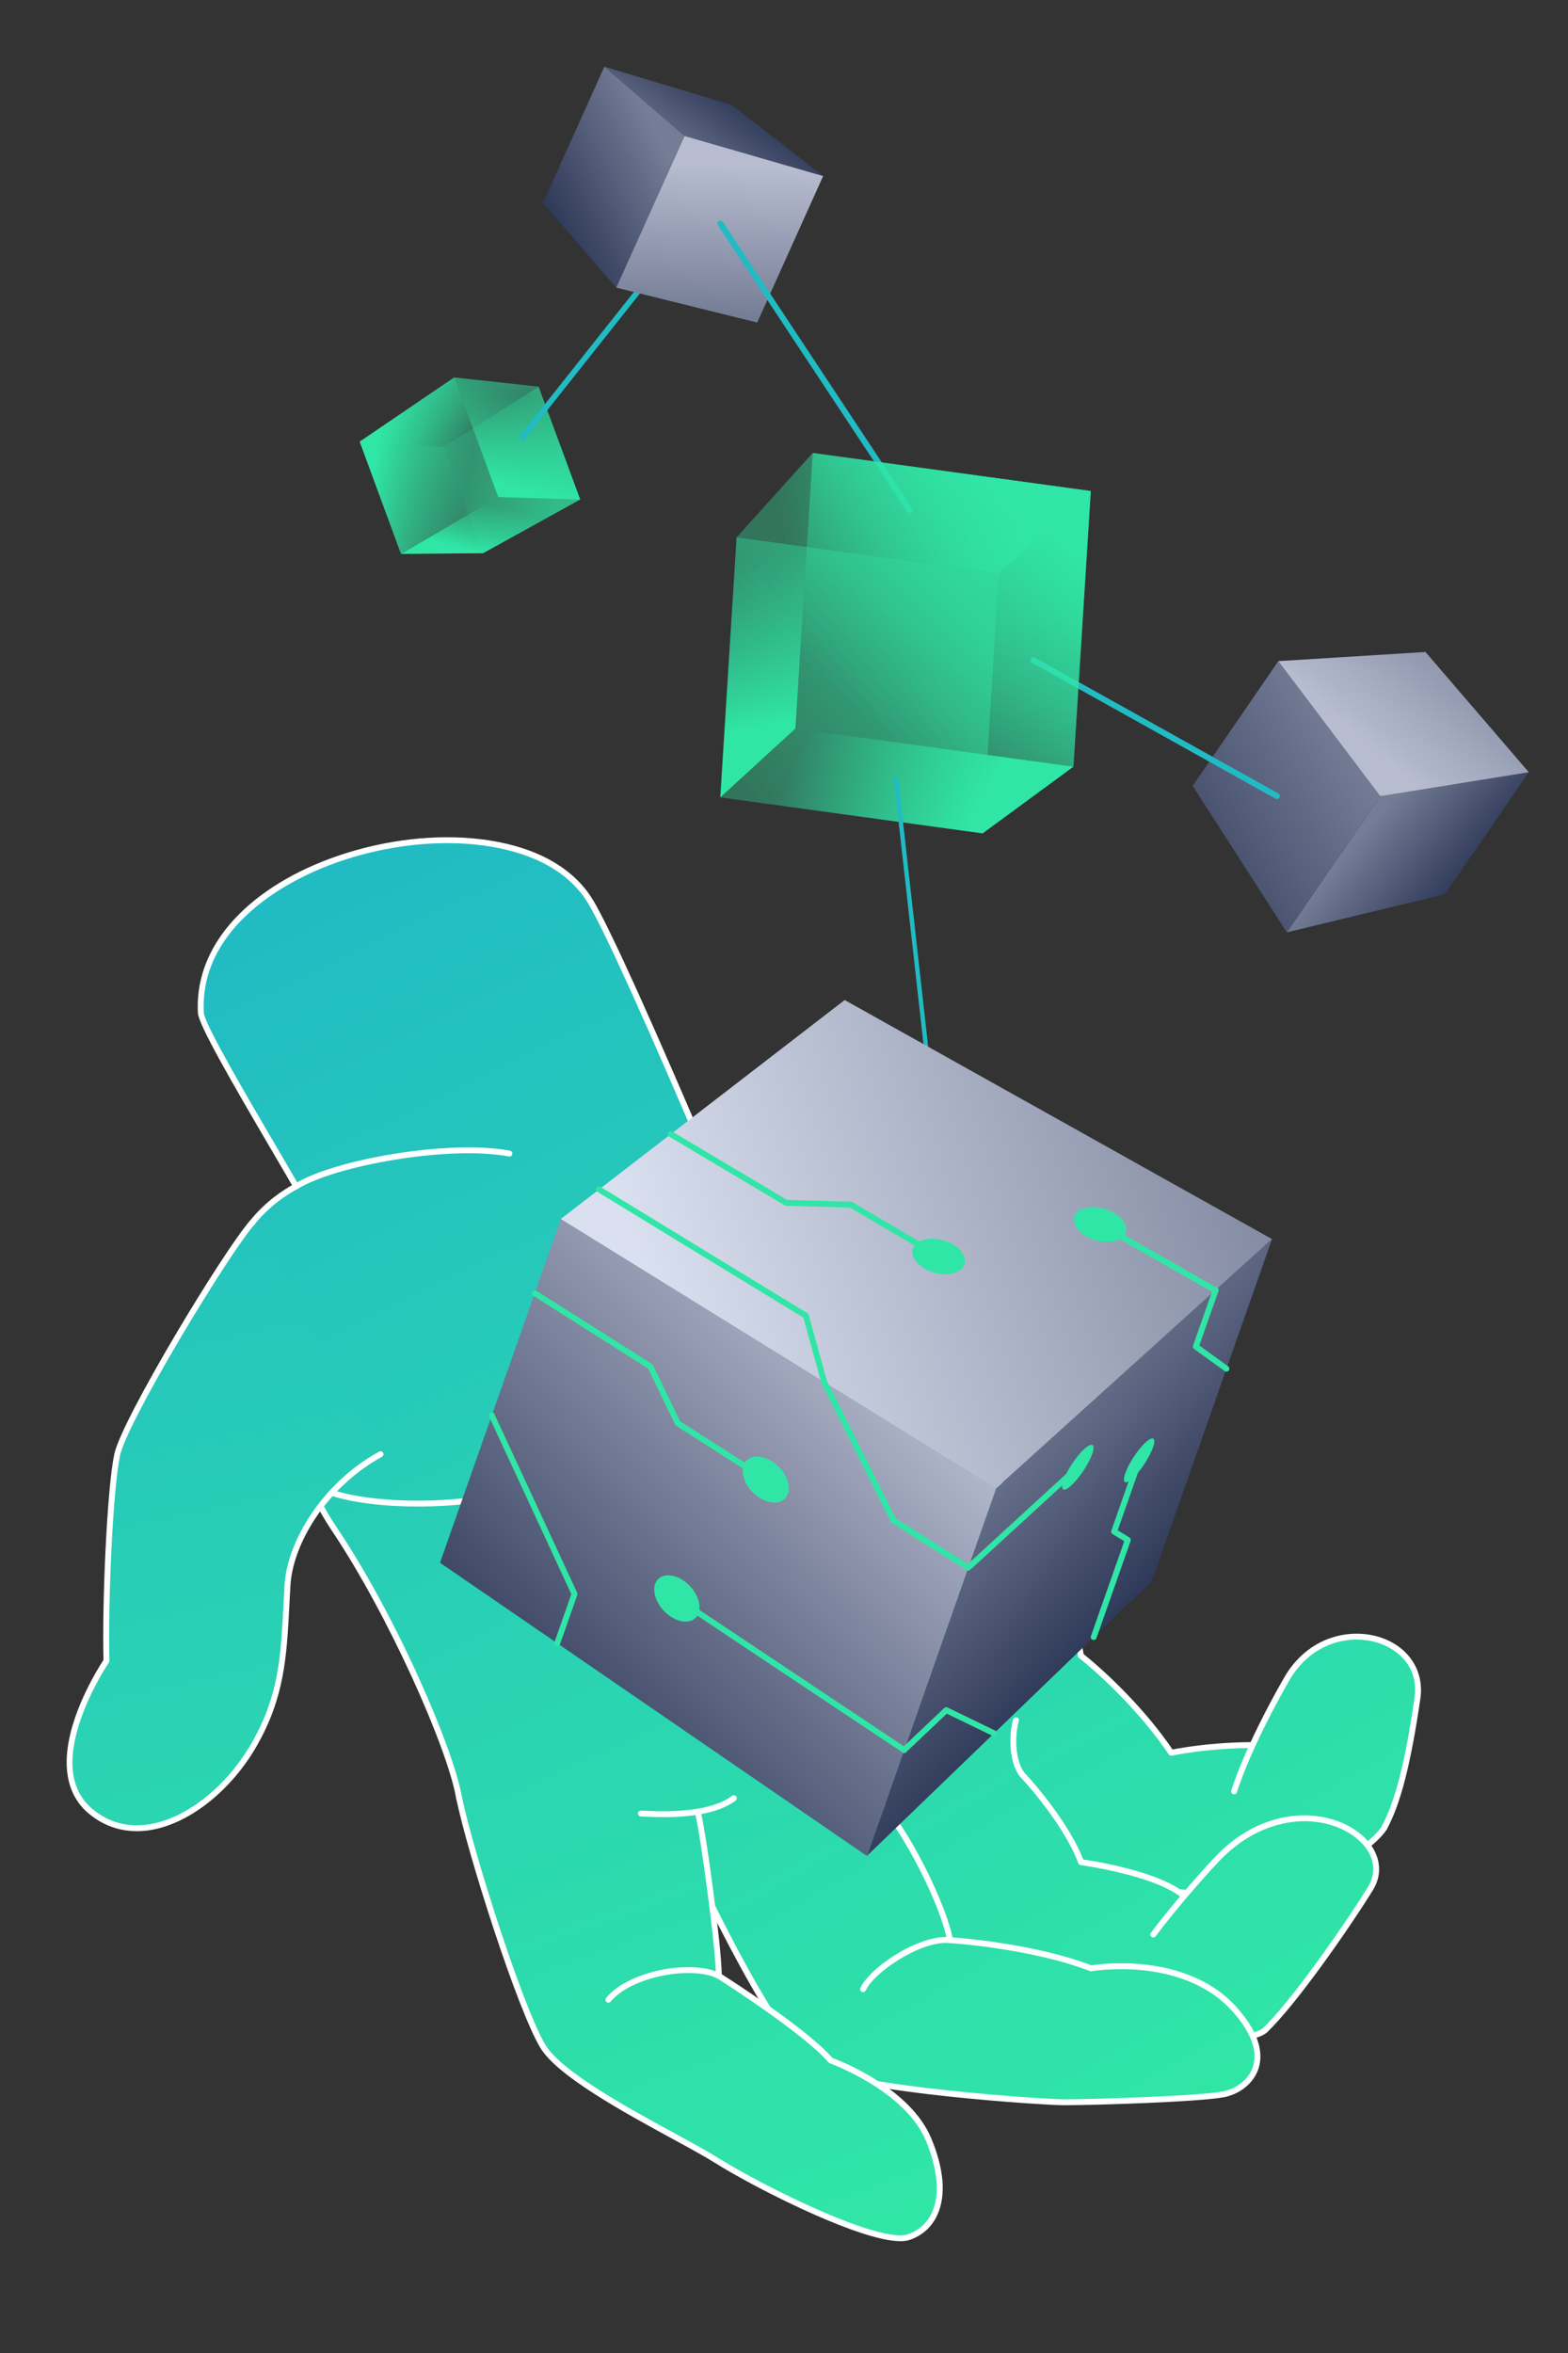 <?xml version="1.0" encoding="UTF-8"?> <svg xmlns="http://www.w3.org/2000/svg" width="210" height="315" viewBox="0 0 210 315" fill="none"><rect x="0" y="0" width="210" height="315" fill="#333333" stroke="none"/><g clip-path="url(#clip0_2467_17346)"><path d="M39.658 158.823C36.258 152.879 27.027 137.655 26.909 135.615C25.663 114.015 69.093 104.389 79.037 120.615C82.214 125.798 92.07 148.917 93.769 152.879C93.769 152.879 108.747 156.57 115.584 168.515C129.509 192.844 143.201 210.88 144.764 221.652C145.903 229.5 132.719 240.614 117.069 243.727C101.419 246.841 62.606 247.124 61.472 240.614C60.339 234.105 52.664 216.423 44.757 204.671C37.378 193.704 30.291 168.055 33.796 163.662C36.373 160.432 39.658 158.823 39.658 158.823Z" fill="url(#paint0_linear_2467_17346)"></path><path d="M89.331 246.254C88.616 246.254 87.904 246.25 87.193 246.242C74.69 246.106 65.696 244.779 62.516 242.601C61.685 242.032 61.202 241.386 61.079 240.682C59.912 233.978 51.998 216.146 44.426 204.891C40.953 199.73 37.268 190.883 34.81 181.804C33.859 178.292 30.953 166.587 33.483 163.416C35.605 160.756 38.161 159.189 39.108 158.665C38.386 157.409 37.453 155.817 36.386 153.998C31.036 144.875 26.601 137.197 26.511 135.638C26.232 130.809 28.165 126.199 32.099 122.307C35.616 118.827 40.565 116.022 46.41 114.193C52.834 112.183 59.627 111.584 65.536 112.505C72.039 113.519 76.823 116.252 79.371 120.409C80.757 122.671 84.391 129.993 93.83 152.026L94.053 152.547C94.883 152.772 98.291 153.766 102.293 155.868C106.536 158.097 112.344 162.066 115.924 168.319C120.456 176.238 125.016 183.574 129.039 190.045C137.446 203.569 144.086 214.251 145.152 221.595C145.724 225.535 142.92 230.337 137.458 234.771C131.962 239.234 124.557 242.64 117.143 244.115C110.492 245.437 99.767 246.254 89.331 246.254ZM59.892 112.873C55.579 112.873 51.028 113.576 46.646 114.947C36.894 117.997 26.691 125.023 27.3 135.592C27.386 137.089 33.213 147.025 37.068 153.599C38.239 155.595 39.249 157.319 39.998 158.627C40.024 158.673 40.041 158.725 40.047 158.779C40.053 158.832 40.048 158.887 40.032 158.938C40.016 158.99 39.99 159.038 39.955 159.079C39.92 159.12 39.877 159.153 39.829 159.177C39.797 159.193 36.589 160.79 34.101 163.908C32.596 165.795 33.174 172.738 35.573 181.598C38.011 190.599 41.654 199.356 45.082 204.451C48.735 209.88 52.617 216.981 56.011 224.445C59.099 231.234 61.285 237.254 61.858 240.546C61.943 241.033 62.315 241.505 62.963 241.949C66.017 244.041 74.852 245.318 87.202 245.453C98.24 245.573 109.931 244.744 116.988 243.34C124.28 241.89 131.56 238.543 136.96 234.159C142.123 229.967 144.893 225.313 144.37 221.709C143.328 214.527 136.726 203.908 128.368 190.462C124.341 183.985 119.777 176.643 115.237 168.711C111.753 162.623 106.075 158.747 101.925 156.567C97.421 154.201 93.708 153.272 93.671 153.263C93.612 153.248 93.557 153.22 93.51 153.18C93.463 153.141 93.427 153.091 93.403 153.035L93.103 152.337C83.683 130.347 80.07 123.061 78.697 120.822C76.274 116.868 71.681 114.263 65.414 113.286C63.644 113.01 61.791 112.873 59.892 112.873L59.892 112.873Z" fill="white"></path><path d="M33.79 163.662C30.338 167.521 16.678 190.143 15.695 194.726C14.711 199.31 14.058 214.568 14.252 222.34C14.252 222.34 4.735 236.295 12.122 242.473C19.167 248.365 29.266 241.929 34.077 233.47C38.173 226.268 38.01 220.539 38.501 212.192C38.827 206.663 43.253 198.934 50.954 194.678" fill="url(#paint1_linear_2467_17346)"></path><path d="M18.338 245.144C15.952 245.144 13.745 244.341 11.872 242.775C8.716 240.135 8.085 235.704 10.047 229.962C11.361 226.114 13.447 222.849 13.858 222.225C13.668 214.175 14.347 199.143 15.312 194.643C16.32 189.948 30.033 167.275 33.5 163.399C33.57 163.321 33.668 163.273 33.773 163.268C33.877 163.262 33.98 163.298 34.058 163.367C34.136 163.437 34.184 163.535 34.189 163.64C34.195 163.744 34.159 163.847 34.089 163.925C32.485 165.719 28.309 172.111 24.161 179.123C19.602 186.831 16.507 192.842 16.085 194.809C15.125 199.285 14.452 214.351 14.651 222.33C14.653 222.412 14.629 222.493 14.583 222.562C14.559 222.596 12.21 226.067 10.79 230.231C8.922 235.708 9.457 239.725 12.38 242.17C14.616 244.04 17.251 244.717 20.213 244.183C25.169 243.29 30.477 239.008 33.738 233.275C37.336 226.949 37.6 221.872 37.965 214.845C38.01 213.983 38.057 213.091 38.111 212.168C38.439 206.599 42.891 198.684 50.767 194.332C50.812 194.306 50.862 194.29 50.914 194.283C50.966 194.277 51.019 194.281 51.069 194.295C51.119 194.309 51.166 194.333 51.207 194.366C51.248 194.398 51.282 194.438 51.308 194.484C51.333 194.53 51.349 194.58 51.355 194.632C51.361 194.684 51.356 194.736 51.341 194.787C51.326 194.837 51.302 194.883 51.269 194.924C51.236 194.964 51.195 194.998 51.149 195.023C43.524 199.237 39.215 206.861 38.9 212.214C38.846 213.135 38.8 214.025 38.755 214.886C38.398 221.753 38.115 227.177 34.425 233.665C31.053 239.593 25.53 244.027 20.353 244.96C19.67 245.083 18.997 245.144 18.338 245.144L18.338 245.144ZM39.657 159.217C39.571 159.217 39.487 159.19 39.419 159.138C39.35 159.086 39.3 159.013 39.276 158.931C39.253 158.848 39.257 158.76 39.288 158.68C39.319 158.6 39.376 158.532 39.449 158.487C42.023 156.894 47.038 155.386 52.864 154.454C58.916 153.486 64.542 153.336 68.3 154.043C68.402 154.064 68.492 154.124 68.55 154.21C68.609 154.296 68.63 154.402 68.611 154.504C68.592 154.606 68.533 154.696 68.448 154.755C68.362 154.814 68.257 154.838 68.154 154.819C60.06 153.297 44.872 156.06 39.865 159.158C39.803 159.197 39.731 159.217 39.657 159.217V159.217Z" fill="white"></path><path d="M144.762 221.652C148.715 224.822 153.557 229.735 156.851 234.648C156.851 234.648 164.868 232.898 173.711 233.945C181.235 234.836 186.849 242.344 185.347 244.752C183.534 247.657 174.045 253.435 170.538 253.825C167.031 254.214 146.686 252.657 144.778 251.489C142.869 250.321 130.594 235.138 130.594 235.138" fill="url(#paint2_linear_2467_17346)"></path><path d="M168.957 254.276C163.004 254.277 146.399 252.941 144.576 251.826C142.632 250.636 130.794 236.009 130.291 235.386C130.258 235.346 130.234 235.3 130.219 235.25C130.205 235.2 130.2 235.148 130.205 235.096C130.211 235.045 130.226 234.995 130.251 234.949C130.276 234.904 130.31 234.864 130.35 234.831C130.39 234.798 130.437 234.774 130.487 234.759C130.536 234.745 130.589 234.74 130.64 234.746C130.692 234.751 130.742 234.767 130.787 234.791C130.833 234.816 130.873 234.85 130.906 234.89C134.308 239.098 143.471 250.223 144.989 251.152C146.757 252.234 166.867 253.835 170.499 253.432C173.922 253.052 183.283 247.32 185.016 244.543C185.348 244.011 185.228 243.061 184.688 241.938C183.133 238.701 178.742 234.937 173.67 234.337C164.992 233.309 157.02 235.016 156.941 235.034C156.863 235.051 156.782 235.044 156.709 235.014C156.635 234.985 156.572 234.934 156.528 234.868C153.022 229.639 148.026 224.772 144.519 221.96C144.478 221.927 144.445 221.887 144.42 221.842C144.395 221.796 144.379 221.746 144.373 221.695C144.368 221.643 144.372 221.591 144.387 221.541C144.401 221.491 144.426 221.445 144.458 221.405C144.491 221.364 144.531 221.33 144.576 221.305C144.622 221.281 144.672 221.265 144.723 221.259C144.775 221.254 144.827 221.258 144.877 221.273C144.927 221.287 144.973 221.311 145.014 221.344C148.517 224.153 153.489 228.989 157.036 234.209C158.504 233.921 165.848 232.615 173.763 233.553C179.116 234.187 183.754 238.17 185.401 241.596C186.07 242.988 186.172 244.183 185.687 244.961C183.834 247.929 174.238 253.812 170.586 254.217C170.223 254.257 169.664 254.276 168.957 254.276Z" fill="white"></path><path d="M185.351 244.752C187.449 240.983 188.753 234.734 189.832 227.352C191.094 218.724 177.752 215.284 172.296 224.822C166.84 234.36 165.281 239.81 165.281 239.81" fill="url(#paint3_linear_2467_17346)"></path><path d="M185.355 245.147C185.286 245.147 185.219 245.129 185.159 245.095C185.099 245.061 185.049 245.012 185.015 244.952C184.98 244.893 184.961 244.826 184.96 244.757C184.959 244.688 184.977 244.62 185.01 244.56C187.308 240.433 188.588 233.166 189.446 227.296C190.029 223.305 187.398 220.905 184.741 219.99C181.031 218.712 175.663 219.74 172.644 225.018C167.281 234.393 165.682 239.865 165.666 239.919C165.637 240.019 165.569 240.105 165.478 240.155C165.386 240.206 165.278 240.219 165.177 240.19C165.076 240.161 164.991 240.094 164.94 240.002C164.889 239.91 164.877 239.802 164.906 239.702C164.922 239.647 166.54 234.096 171.957 224.626C175.2 218.958 180.991 217.863 184.999 219.244C188.714 220.523 190.766 223.729 190.228 227.41C188.939 236.228 187.543 241.636 185.701 244.944C185.667 245.006 185.617 245.057 185.556 245.093C185.495 245.128 185.426 245.147 185.355 245.147Z" fill="white"></path><path d="M136.06 230.297C135.43 232.435 135.556 236.183 137.067 237.769C138.579 239.354 143.112 244.752 144.778 249.292C144.778 249.292 156.964 250.927 159.482 254.827C159.482 254.827 172.284 269.349 169.381 271.81C165.225 275.332 134.246 269.797 130.594 267.155C127.042 264.586 115.156 243.002 115.156 243.002" fill="url(#paint4_linear_2467_17346)"></path><path d="M162.948 273.342C158.386 273.342 152.8 272.631 149.749 272.185C141.823 271.027 132.407 268.949 130.37 267.475C126.787 264.884 115.304 244.077 114.817 243.193C114.791 243.147 114.775 243.097 114.768 243.045C114.762 242.993 114.766 242.941 114.781 242.891C114.795 242.84 114.819 242.793 114.852 242.752C114.884 242.711 114.925 242.677 114.97 242.652C115.016 242.627 115.067 242.611 115.119 242.606C115.171 242.6 115.223 242.605 115.274 242.62C115.324 242.635 115.37 242.659 115.411 242.692C115.452 242.725 115.485 242.766 115.51 242.812C115.628 243.027 127.393 264.347 130.833 266.836C132.541 268.072 141.078 270.121 149.863 271.404C160.067 272.894 167.451 272.934 169.132 271.509C169.302 271.366 169.394 271.15 169.416 270.85C169.646 267.696 162.114 258.403 159.193 255.089C159.18 255.074 159.168 255.058 159.157 255.042C156.765 251.338 144.853 249.7 144.732 249.684C144.661 249.674 144.594 249.646 144.538 249.601C144.482 249.556 144.439 249.496 144.414 249.429C142.764 244.934 138.242 239.567 136.788 238.042C135.109 236.28 135.072 232.278 135.688 230.186C135.702 230.136 135.727 230.09 135.759 230.049C135.792 230.009 135.832 229.975 135.878 229.95C135.923 229.926 135.973 229.91 136.025 229.905C136.076 229.899 136.129 229.904 136.178 229.919C136.228 229.933 136.275 229.957 136.315 229.99C136.356 230.022 136.389 230.063 136.414 230.108C136.439 230.154 136.454 230.204 136.46 230.255C136.466 230.307 136.461 230.359 136.446 230.409C135.871 232.364 135.94 236.006 137.361 237.497C138.821 239.029 143.314 244.362 145.073 248.934C146.837 249.19 157.353 250.859 159.805 254.589C160.46 255.333 170.502 266.826 170.205 270.908C170.167 271.423 169.978 271.828 169.644 272.112C168.563 273.028 165.981 273.342 162.948 273.342L162.948 273.342Z" fill="white"></path><path d="M169.389 271.81C173.292 268.162 180.703 257.427 183.542 252.814C187.823 245.859 173.419 237.769 162.903 248.981C157.959 254.252 154.453 258.978 154.453 258.978" fill="url(#paint5_linear_2467_17346)"></path><path d="M169.39 272.205C169.31 272.205 169.233 272.181 169.167 272.136C169.102 272.092 169.051 272.028 169.022 271.955C168.993 271.881 168.987 271.8 169.004 271.723C169.022 271.646 169.062 271.575 169.12 271.521C172.898 267.99 180.299 257.331 183.206 252.608C184.588 250.362 183.925 247.807 181.475 245.938C177.186 242.667 169.321 242.716 163.193 249.251C158.322 254.443 154.807 259.166 154.772 259.213C154.709 259.296 154.616 259.35 154.513 259.364C154.41 259.379 154.306 259.352 154.222 259.291C154.139 259.229 154.083 259.137 154.067 259.035C154.051 258.932 154.076 258.827 154.137 258.743C154.172 258.696 157.713 253.938 162.616 248.711C166.487 244.583 170.515 243.383 173.212 243.104C176.485 242.764 179.671 243.569 181.955 245.31C184.712 247.414 185.468 250.441 183.88 253.021C180.869 257.912 173.543 268.469 169.66 272.098C169.587 272.167 169.49 272.205 169.39 272.205Z" fill="white"></path><path d="M117.075 240.738C119.824 242.374 126.12 253.886 127.254 259.734C127.254 259.734 138.019 260.382 146.143 263.508C146.143 263.508 158.405 261.339 165.286 268.917C171.454 275.71 167.172 279.735 163.898 280.364C160.624 280.994 146.522 281.437 142.491 281.436C139.968 281.436 114.585 279.807 109.17 276.787C103.755 273.768 91.239 247.005 90.609 244.752" fill="url(#paint6_linear_2467_17346)"></path><path d="M142.494 281.831H142.48C139.795 281.83 114.46 280.195 108.966 277.132C106.002 275.479 101.222 267.266 97.734 260.666C93.87 253.355 90.547 246.04 90.217 244.858C90.19 244.757 90.203 244.65 90.255 244.559C90.306 244.469 90.392 244.402 90.492 244.374C90.593 244.346 90.7 244.359 90.791 244.41C90.882 244.46 90.95 244.545 90.978 244.646C91.293 245.77 94.657 253.152 98.433 260.298C103.293 269.493 107.17 275.226 109.351 276.442C114.655 279.399 140.121 281.04 142.48 281.041H142.493C146.323 281.041 160.561 280.601 163.812 279.976C165.346 279.682 167.171 278.554 167.791 276.701C168.497 274.584 167.526 271.984 164.982 269.182C161.517 265.365 156.61 264.13 153.104 263.765C149.274 263.367 146.23 263.891 146.2 263.896C146.129 263.909 146.056 263.902 145.989 263.876C138.018 260.808 127.326 260.134 127.219 260.127C127.131 260.122 127.048 260.088 126.982 260.03C126.916 259.972 126.871 259.894 126.854 259.808C125.7 253.852 119.401 242.588 116.861 241.077C116.772 241.023 116.707 240.936 116.682 240.835C116.657 240.734 116.672 240.627 116.726 240.537C116.779 240.447 116.866 240.383 116.967 240.357C117.068 240.331 117.176 240.346 117.266 240.399C120.159 242.12 126.294 253.458 127.569 259.36C129.375 259.495 138.859 260.312 146.173 263.1C146.765 263.006 149.595 262.609 153.163 262.977C156.814 263.354 161.929 264.644 165.567 268.651C169.039 272.475 169.1 275.275 168.541 276.951C167.771 279.255 165.593 280.439 163.961 280.752C160.604 281.397 146.462 281.831 142.494 281.831Z" fill="white"></path><path d="M93.496 242.775C94.243 245.798 96.266 260.865 96.266 264.514C96.266 264.514 107.805 271.81 111.251 275.835C111.251 275.835 121.451 279.483 124.348 286.402C127.244 293.321 125.733 298.101 121.703 299.485C117.674 300.869 101.587 292.768 95.888 289.17C90.982 286.071 75.707 278.95 72.685 273.918C69.663 268.886 63.007 248.109 61.469 240.614" fill="url(#paint7_linear_2467_17346)"></path><path d="M120.587 300.032C117.811 300.032 113.051 298.22 109.267 296.558C103.809 294.158 98.398 291.219 95.682 289.504C94.408 288.7 92.424 287.618 90.126 286.366C83.589 282.806 74.637 277.929 72.351 274.122C69.272 268.995 62.637 248.25 61.086 240.693C61.076 240.643 61.075 240.59 61.085 240.539C61.095 240.488 61.115 240.44 61.143 240.397C61.172 240.353 61.209 240.316 61.252 240.287C61.295 240.258 61.343 240.238 61.394 240.227C61.497 240.206 61.603 240.227 61.691 240.285C61.778 240.342 61.84 240.432 61.861 240.535C63.363 247.858 70.049 268.754 73.029 273.715C75.205 277.338 84.048 282.155 90.504 285.673C92.814 286.931 94.809 288.018 96.104 288.836C98.797 290.536 104.164 293.452 109.586 295.834C115.677 298.512 119.937 299.676 121.58 299.112C123.07 298.6 124.194 297.58 124.831 296.163C125.892 293.801 125.593 290.388 123.988 286.555C121.193 279.879 111.223 276.243 111.123 276.207C111.058 276.184 111 276.144 110.956 276.092C107.588 272.157 96.174 264.92 96.06 264.847C96.003 264.812 95.957 264.762 95.925 264.704C95.893 264.646 95.876 264.58 95.876 264.514C95.876 260.771 93.822 245.722 93.117 242.869C93.104 242.819 93.101 242.766 93.108 242.714C93.116 242.663 93.133 242.613 93.16 242.568C93.187 242.523 93.222 242.484 93.264 242.453C93.306 242.422 93.354 242.4 93.405 242.387C93.456 242.375 93.508 242.372 93.56 242.38C93.612 242.388 93.661 242.406 93.706 242.434C93.751 242.461 93.789 242.497 93.82 242.539C93.85 242.581 93.872 242.629 93.884 242.68C94.582 245.505 96.591 260.187 96.664 264.296C98.193 265.27 108.169 271.694 111.488 275.5C112.618 275.918 121.907 279.538 124.717 286.25C126.432 290.346 126.721 293.886 125.552 296.487C124.824 298.108 123.539 299.274 121.837 299.859C121.49 299.978 121.068 300.032 120.587 300.032H120.587Z" fill="white"></path><path d="M88.815 243.268C87.87 243.268 86.87 243.235 85.816 243.169C85.711 243.163 85.613 243.115 85.544 243.036C85.475 242.958 85.439 242.855 85.446 242.75C85.453 242.646 85.501 242.548 85.579 242.479C85.658 242.41 85.761 242.375 85.865 242.381C91.638 242.743 95.849 242.066 98.043 240.422C98.127 240.36 98.233 240.333 98.336 240.347C98.44 240.362 98.534 240.418 98.597 240.501C98.659 240.585 98.686 240.691 98.672 240.794C98.657 240.898 98.601 240.991 98.518 241.054C96.552 242.527 93.296 243.268 88.815 243.268V243.268ZM55.963 201.682C51.44 201.682 47.184 201.171 44.294 200.209C44.245 200.193 44.199 200.167 44.16 200.133C44.121 200.099 44.088 200.058 44.065 200.012C44.042 199.965 44.028 199.915 44.024 199.863C44.021 199.811 44.027 199.759 44.044 199.71C44.06 199.661 44.086 199.615 44.12 199.576C44.154 199.537 44.195 199.505 44.242 199.482C44.288 199.458 44.339 199.445 44.391 199.441C44.442 199.437 44.494 199.444 44.544 199.46C48.836 200.888 56.248 201.295 62.988 200.474C63.04 200.468 63.092 200.472 63.142 200.486C63.192 200.499 63.239 200.523 63.28 200.555C63.321 200.587 63.355 200.627 63.38 200.672C63.406 200.717 63.422 200.767 63.428 200.818C63.435 200.87 63.431 200.922 63.417 200.972C63.403 201.022 63.379 201.069 63.347 201.11C63.315 201.15 63.276 201.185 63.23 201.21C63.185 201.236 63.135 201.252 63.084 201.258C60.741 201.543 58.316 201.682 55.963 201.682L55.963 201.682ZM115.596 266.684C115.529 266.684 115.464 266.667 115.406 266.635C115.348 266.603 115.299 266.558 115.263 266.502C115.227 266.446 115.206 266.382 115.202 266.316C115.197 266.25 115.209 266.184 115.237 266.123C115.865 264.764 117.809 262.96 120.188 261.529C122.831 259.939 125.417 259.142 127.285 259.341C127.39 259.352 127.485 259.404 127.551 259.486C127.617 259.567 127.648 259.671 127.637 259.776C127.625 259.88 127.573 259.975 127.492 260.041C127.41 260.107 127.306 260.137 127.201 260.126C123.472 259.728 117.107 263.96 115.955 266.455C115.923 266.523 115.873 266.581 115.809 266.622C115.745 266.662 115.671 266.684 115.596 266.684L115.596 266.684ZM81.483 268.099C81.408 268.099 81.334 268.078 81.271 268.038C81.207 267.997 81.157 267.94 81.125 267.872C81.093 267.804 81.081 267.728 81.091 267.654C81.1 267.58 81.131 267.509 81.179 267.452C84.314 263.694 92.821 262.307 96.446 264.162C96.492 264.186 96.533 264.219 96.567 264.258C96.6 264.298 96.626 264.343 96.642 264.393C96.658 264.442 96.664 264.494 96.66 264.546C96.655 264.598 96.641 264.648 96.617 264.694C96.594 264.74 96.561 264.781 96.522 264.815C96.482 264.848 96.436 264.874 96.387 264.89C96.337 264.906 96.285 264.912 96.234 264.907C96.182 264.903 96.131 264.889 96.085 264.865C92.768 263.167 84.667 264.504 81.786 267.957C81.749 268.002 81.703 268.038 81.65 268.062C81.598 268.087 81.54 268.1 81.483 268.1L81.483 268.099Z" fill="white"></path></g><g clip-path="url(#clip1_2467_17346)"><path d="M204.754 103.378L193.543 119.7L172.344 124.819L184.863 106.593L204.754 103.378Z" fill="url(#paint8_linear_2467_17346)"></path><path d="M172.342 124.819L159.734 105.208L171.207 88.507L184.861 106.593L172.342 124.819Z" fill="url(#paint9_linear_2467_17346)"></path><path d="M184.858 106.593L171.203 88.507L190.911 87.281L204.75 103.378L184.858 106.593Z" fill="url(#paint10_linear_2467_17346)"></path></g><g clip-path="url(#clip2_2467_17346)"><path d="M64.691 74.055L59.406 59.824L72.133 51.764L77.701 66.874L64.691 74.055Z" fill="url(#paint11_linear_2467_17346)"></path><path d="M72.135 51.763L59.409 59.823L48.172 59.128L60.827 50.531L72.135 51.763Z" fill="url(#paint12_linear_2467_17346)"></path><path d="M53.709 74.156L48.172 59.127L59.409 59.823L64.693 74.055L53.709 74.156Z" fill="url(#paint13_linear_2467_17346)"></path><path d="M77.705 66.874L64.695 74.055L53.711 74.156L66.731 66.551L77.705 66.874Z" fill="url(#paint14_linear_2467_17346)"></path><path d="M53.709 74.156L48.172 59.128L60.827 50.531L66.73 66.551L53.709 74.156Z" fill="url(#paint15_linear_2467_17346)"></path><path d="M66.731 66.551L60.828 50.531L72.136 51.763L77.704 66.874L66.731 66.551Z" fill="url(#paint16_linear_2467_17346)"></path></g><g clip-path="url(#clip3_2467_17346)"><path d="M69.939 58.931C69.868 58.931 69.799 58.911 69.739 58.873C69.679 58.835 69.631 58.781 69.6 58.717C69.569 58.653 69.557 58.581 69.565 58.51C69.573 58.439 69.6 58.372 69.645 58.317L87.266 36.105C87.328 36.027 87.419 35.976 87.518 35.965C87.617 35.953 87.717 35.982 87.796 36.045C87.874 36.107 87.924 36.199 87.935 36.298C87.947 36.398 87.918 36.498 87.856 36.577L70.235 58.788C70.199 58.833 70.154 58.869 70.103 58.894C70.052 58.919 69.996 58.931 69.939 58.931Z" fill="#21BBC3"></path></g><g clip-path="url(#clip4_2467_17346)"><path d="M110.245 23.563L101.409 43.181L82.523 38.502L91.675 18.186L110.245 23.563Z" fill="url(#paint17_linear_2467_17346)"></path><path d="M82.527 38.502L72.711 27.199L80.943 8.925L91.678 18.186L82.527 38.502Z" fill="url(#paint18_linear_2467_17346)"></path><path d="M91.681 18.186L80.945 8.925L98.04 14.066L110.251 23.564L91.681 18.186Z" fill="url(#paint19_linear_2467_17346)"></path></g><g clip-path="url(#clip5_2467_17346)"><path d="M171.021 106.969C170.955 106.969 170.889 106.953 170.828 106.919L138.212 88.731C138.12 88.68 138.052 88.594 138.024 88.493C137.995 88.391 138.007 88.283 138.058 88.191C138.11 88.099 138.195 88.031 138.296 88.002C138.398 87.973 138.506 87.985 138.598 88.037L171.214 106.225C171.291 106.267 171.351 106.335 171.386 106.415C171.421 106.496 171.427 106.587 171.405 106.672C171.383 106.757 171.333 106.833 171.264 106.886C171.194 106.94 171.109 106.969 171.021 106.969ZM121.839 68.679C121.773 68.679 121.709 68.662 121.651 68.632C121.593 68.6 121.544 68.555 121.508 68.501L96.146 30.148C96.091 30.06 96.073 29.954 96.095 29.853C96.117 29.752 96.177 29.663 96.264 29.606C96.35 29.549 96.455 29.528 96.557 29.547C96.658 29.566 96.749 29.625 96.808 29.709L122.169 68.062C122.209 68.122 122.231 68.191 122.235 68.263C122.238 68.335 122.222 68.406 122.188 68.469C122.154 68.532 122.104 68.585 122.042 68.622C121.981 68.659 121.91 68.679 121.839 68.679V68.679Z" fill="#21BBC3"></path></g><g clip-path="url(#clip6_2467_17346)"><path d="M146.084 65.74L133.794 76.75L98.656 71.935L108.847 60.638L146.084 65.74Z" fill="url(#paint20_linear_2467_17346)"></path><path d="M96.469 106.748L98.654 71.935L133.792 76.75L131.607 111.563L96.469 106.748Z" fill="url(#paint21_linear_2467_17346)"></path><path d="M131.609 111.563L133.794 76.75L146.084 65.74L143.769 102.632L131.609 111.563Z" fill="url(#paint22_linear_2467_17346)"></path><path d="M143.766 102.632L131.607 111.563L96.469 106.748L106.529 97.53L143.766 102.632Z" fill="url(#paint23_linear_2467_17346)"></path><path d="M96.469 106.748L98.654 71.935L108.844 60.638L106.529 97.53L96.469 106.748Z" fill="url(#paint24_linear_2467_17346)"></path><path d="M106.531 97.53L108.847 60.638L146.084 65.74L143.768 102.632L106.531 97.53Z" fill="url(#paint25_linear_2467_17346)"></path></g><g clip-path="url(#clip7_2467_17346)"><path d="M126.233 160.257C126.161 160.257 126.091 160.23 126.037 160.181C125.983 160.132 125.948 160.065 125.94 159.992L119.705 104.281C119.696 104.203 119.719 104.124 119.767 104.062C119.816 104.001 119.887 103.961 119.965 103.952C120.003 103.948 120.042 103.951 120.08 103.962C120.117 103.972 120.152 103.991 120.182 104.015C120.212 104.039 120.237 104.069 120.256 104.104C120.275 104.138 120.287 104.176 120.291 104.214L126.526 159.926C126.531 159.967 126.527 160.009 126.514 160.049C126.502 160.089 126.481 160.126 126.453 160.157C126.425 160.189 126.392 160.214 126.354 160.231C126.316 160.248 126.275 160.257 126.233 160.257Z" fill="#21BBC3"></path></g><g clip-path="url(#clip8_2467_17346)"><path d="M170.361 165.879L154.26 211.669L116.102 248.456L133.401 199.258L170.361 165.879Z" fill="url(#paint26_linear_2467_17346)"></path><path d="M116.101 248.456L58.93 209.208L75.113 163.185L133.401 199.258L116.101 248.456Z" fill="url(#paint27_linear_2467_17346)"></path><path d="M133.397 199.258L75.109 163.185L113.126 133.875L170.357 165.879L133.397 199.258Z" fill="url(#paint28_linear_2467_17346)"></path><path d="M129.91 210.045C129.83 210.045 129.753 210.021 129.687 209.976C129.622 209.931 129.571 209.868 129.542 209.794C129.514 209.72 129.508 209.639 129.526 209.562C129.544 209.484 129.585 209.414 129.643 209.36L144.09 196.119C144.167 196.048 144.269 196.011 144.374 196.015C144.478 196.02 144.576 196.066 144.647 196.143C144.718 196.22 144.755 196.322 144.75 196.426C144.746 196.531 144.7 196.629 144.623 196.7L130.176 209.942C130.103 210.008 130.008 210.045 129.91 210.045ZM146.479 219.551C146.416 219.551 146.354 219.536 146.298 219.507C146.242 219.478 146.194 219.436 146.158 219.385C146.121 219.333 146.098 219.274 146.089 219.211C146.08 219.149 146.087 219.085 146.108 219.026L150.574 206.326L149.007 205.375C148.929 205.328 148.87 205.256 148.84 205.171C148.809 205.086 148.809 204.993 148.839 204.907L152.194 195.367C152.211 195.318 152.238 195.273 152.272 195.235C152.307 195.196 152.348 195.165 152.395 195.143C152.442 195.12 152.492 195.107 152.544 195.105C152.596 195.102 152.647 195.109 152.696 195.126C152.745 195.144 152.79 195.17 152.828 195.205C152.867 195.239 152.898 195.281 152.921 195.328C152.943 195.374 152.956 195.425 152.959 195.477C152.961 195.528 152.954 195.58 152.937 195.629L149.689 204.867L151.256 205.818C151.333 205.865 151.392 205.937 151.422 206.022C151.453 206.107 151.453 206.2 151.423 206.286L146.851 219.288C146.824 219.365 146.774 219.431 146.707 219.478C146.641 219.526 146.561 219.551 146.479 219.551Z" fill="#30E6A6"></path><path d="M145.213 193.977C144.15 194.947 142.901 196.831 142.427 198.179C141.952 199.527 142.436 199.822 143.502 198.841C144.564 197.865 145.804 195.991 146.274 194.652C146.745 193.314 146.271 193.01 145.213 193.977ZM154.411 193.784C154.871 192.475 154.421 192.176 153.402 193.12C152.379 194.067 151.172 195.907 150.708 197.225C150.245 198.543 150.704 198.833 151.73 197.876C152.752 196.923 153.951 195.092 154.411 193.784H154.411ZM164.257 183.625C164.175 183.625 164.094 183.599 164.027 183.551L159.923 180.591C159.854 180.541 159.803 180.47 159.778 180.389C159.752 180.308 159.754 180.221 159.782 180.14L162.448 172.557C162.465 172.508 162.492 172.463 162.527 172.425C162.561 172.386 162.603 172.355 162.65 172.333C162.696 172.31 162.747 172.297 162.799 172.295C162.85 172.292 162.902 172.299 162.951 172.316C162.999 172.333 163.044 172.36 163.083 172.395C163.121 172.429 163.153 172.471 163.175 172.518C163.197 172.564 163.21 172.615 163.213 172.667C163.216 172.718 163.209 172.77 163.191 172.819L160.623 180.124L164.488 182.911C164.556 182.96 164.606 183.029 164.632 183.108C164.658 183.188 164.658 183.273 164.633 183.352C164.607 183.432 164.557 183.501 164.489 183.55C164.422 183.599 164.341 183.625 164.257 183.625V183.625ZM121.082 234.682C121.003 234.682 120.926 234.658 120.86 234.614C120.795 234.57 120.745 234.507 120.715 234.434C120.686 234.36 120.68 234.28 120.697 234.203C120.714 234.126 120.753 234.056 120.811 234.002L126.459 228.653C126.518 228.598 126.591 228.562 126.67 228.55C126.749 228.537 126.83 228.55 126.902 228.584L133.299 231.686C133.346 231.708 133.388 231.739 133.423 231.778C133.458 231.817 133.485 231.862 133.502 231.911C133.519 231.96 133.527 232.012 133.524 232.064C133.521 232.116 133.508 232.167 133.485 232.213C133.462 232.26 133.43 232.302 133.392 232.337C133.353 232.371 133.307 232.397 133.258 232.414C133.209 232.431 133.157 232.438 133.105 232.435C133.053 232.431 133.002 232.418 132.956 232.395L126.803 229.412L121.352 234.574C121.279 234.643 121.182 234.682 121.082 234.682V234.682Z" fill="#30E6A6"></path><path d="M162.765 173.135C162.697 173.135 162.629 173.117 162.57 173.083L147.12 164.26C147.03 164.208 146.963 164.122 146.936 164.021C146.908 163.92 146.922 163.813 146.974 163.722C147.025 163.631 147.111 163.565 147.212 163.537C147.313 163.51 147.42 163.523 147.511 163.575L162.961 172.398C163.036 172.441 163.095 172.508 163.129 172.588C163.163 172.669 163.169 172.758 163.146 172.842C163.124 172.926 163.074 173 163.006 173.053C162.937 173.106 162.852 173.135 162.765 173.135H162.765ZM125.713 168.59C125.643 168.59 125.574 168.571 125.514 168.535L113.86 161.664L105.288 161.423C105.22 161.421 105.155 161.402 105.097 161.368L89.641 152.169C89.596 152.143 89.557 152.108 89.525 152.066C89.494 152.025 89.471 151.978 89.458 151.927C89.445 151.877 89.442 151.824 89.449 151.773C89.457 151.721 89.474 151.672 89.501 151.627C89.527 151.582 89.562 151.543 89.604 151.512C89.646 151.481 89.694 151.459 89.744 151.446C89.794 151.434 89.847 151.431 89.898 151.439C89.95 151.447 89.999 151.465 90.044 151.492L105.412 160.638L113.983 160.879C114.05 160.881 114.115 160.9 114.172 160.934L125.913 167.856C125.988 167.9 126.046 167.967 126.079 168.047C126.111 168.128 126.116 168.216 126.094 168.3C126.071 168.383 126.021 168.457 125.952 168.509C125.884 168.561 125.8 168.59 125.713 168.59L125.713 168.59Z" fill="#30E6A6"></path><path d="M145.473 165.505C147.141 166.463 149.32 166.525 150.331 165.643C151.338 164.764 150.798 163.285 149.134 162.339C147.475 161.396 145.318 161.336 144.307 162.203C143.293 163.073 143.811 164.552 145.473 165.505ZM123.789 169.81C125.431 170.784 127.626 170.846 128.682 169.95C129.735 169.056 129.252 167.552 127.613 166.591C125.98 165.633 123.807 165.571 122.751 166.453C121.691 167.338 122.152 168.84 123.789 169.81V169.81ZM110.38 185.409C110.294 185.409 110.211 185.38 110.142 185.328C110.073 185.276 110.024 185.203 110.001 185.119L107.595 176.394L80.032 159.567C79.943 159.512 79.879 159.425 79.854 159.323C79.83 159.222 79.847 159.114 79.901 159.025C79.955 158.936 80.043 158.872 80.144 158.847C80.246 158.823 80.353 158.84 80.442 158.894L108.138 175.803C108.224 175.855 108.286 175.938 108.313 176.034L110.76 184.91C110.776 184.968 110.779 185.03 110.767 185.089C110.756 185.149 110.731 185.205 110.694 185.253C110.657 185.302 110.61 185.341 110.555 185.368C110.501 185.395 110.441 185.409 110.38 185.409ZM121.084 234.664C121.006 234.664 120.93 234.641 120.866 234.598L90.424 214.309C90.338 214.251 90.278 214.161 90.258 214.059C90.238 213.957 90.259 213.851 90.316 213.764C90.374 213.678 90.464 213.617 90.566 213.597C90.668 213.576 90.774 213.596 90.861 213.654L121.303 233.943C121.373 233.989 121.427 234.058 121.455 234.137C121.484 234.217 121.486 234.304 121.461 234.385C121.437 234.466 121.387 234.537 121.319 234.587C121.251 234.637 121.169 234.665 121.084 234.664H121.084ZM102.541 198.456C102.466 198.456 102.393 198.434 102.33 198.394L90.568 190.874C90.506 190.835 90.457 190.779 90.425 190.714L86.8 183.202L71.422 173.466C71.378 173.439 71.339 173.403 71.309 173.361C71.278 173.318 71.256 173.27 71.245 173.219C71.233 173.168 71.231 173.116 71.24 173.064C71.249 173.013 71.267 172.963 71.296 172.919C71.323 172.875 71.36 172.837 71.403 172.807C71.445 172.777 71.494 172.756 71.545 172.745C71.596 172.734 71.648 172.733 71.7 172.743C71.751 172.752 71.8 172.772 71.844 172.8L87.316 182.597C87.378 182.636 87.428 182.692 87.46 182.758L91.086 190.271L102.754 197.73C102.826 197.776 102.881 197.844 102.911 197.923C102.941 198.003 102.944 198.091 102.92 198.173C102.896 198.254 102.846 198.326 102.778 198.377C102.71 198.428 102.627 198.456 102.541 198.456H102.541Z" fill="#30E6A6"></path><path d="M91.497 211.566C93.111 212.636 94.042 214.592 93.572 215.931C93.101 217.27 91.409 217.477 89.798 216.398C88.193 215.322 87.275 213.376 87.743 212.046C88.21 210.716 89.888 210.5 91.497 211.566ZM103.401 195.632C105.047 196.679 106.002 198.622 105.529 199.968C105.055 201.315 103.335 201.548 101.692 200.492C100.055 199.44 99.114 197.506 99.585 196.168C100.055 194.831 101.761 194.589 103.401 195.632ZM129.667 210.27C129.595 210.27 129.522 210.25 129.456 210.209L119.449 203.872C119.389 203.834 119.34 203.78 119.308 203.716L110.043 185.197C110.02 185.151 110.006 185.101 110.003 185.049C109.999 184.997 110.005 184.946 110.022 184.897C110.038 184.847 110.064 184.802 110.098 184.763C110.132 184.724 110.173 184.692 110.219 184.669C110.265 184.645 110.316 184.632 110.367 184.628C110.419 184.624 110.471 184.631 110.52 184.647C110.569 184.663 110.614 184.689 110.653 184.723C110.693 184.757 110.725 184.798 110.748 184.845L119.963 203.265L129.878 209.543C129.95 209.589 130.005 209.656 130.035 209.736C130.066 209.816 130.069 209.904 130.045 209.986C130.021 210.068 129.972 210.14 129.903 210.191C129.835 210.242 129.752 210.27 129.667 210.27ZM74.629 220.375C74.566 220.375 74.504 220.36 74.448 220.331C74.392 220.302 74.344 220.26 74.308 220.208C74.271 220.157 74.248 220.097 74.239 220.035C74.23 219.973 74.237 219.909 74.257 219.85L76.521 213.413L65.508 189.65C65.485 189.603 65.472 189.551 65.469 189.499C65.466 189.447 65.474 189.395 65.492 189.346C65.509 189.297 65.537 189.251 65.572 189.213C65.607 189.174 65.65 189.143 65.697 189.121C65.744 189.099 65.796 189.087 65.848 189.085C65.9 189.083 65.952 189.091 66.001 189.11C66.05 189.128 66.095 189.156 66.133 189.192C66.171 189.228 66.201 189.271 66.222 189.318L77.303 213.227C77.346 213.32 77.351 213.427 77.317 213.523L75.001 220.111C74.973 220.188 74.923 220.255 74.856 220.302C74.79 220.349 74.71 220.374 74.629 220.374L74.629 220.375Z" fill="#30E6A6"></path></g><defs><linearGradient id="paint0_linear_2467_17346" x1="47.6" y1="114.673" x2="131.236" y2="288.583" gradientUnits="userSpaceOnUse"><stop stop-color="#21BBC3"></stop><stop offset="1" stop-color="#30E6A6"></stop></linearGradient><linearGradient id="paint1_linear_2467_17346" x1="10.427" y1="126.843" x2="51.205" y2="311.522" gradientUnits="userSpaceOnUse"><stop stop-color="#21BBC3"></stop><stop offset="1" stop-color="#30E6A6"></stop></linearGradient><linearGradient id="paint2_linear_2467_17346" x1="82.55" y1="97.691" x2="177.445" y2="275.515" gradientUnits="userSpaceOnUse"><stop stop-color="#21BBC3"></stop><stop offset="1" stop-color="#30E6A6"></stop></linearGradient><linearGradient id="paint3_linear_2467_17346" x1="96.217" y1="90.368" x2="195.657" y2="263.928" gradientUnits="userSpaceOnUse"><stop stop-color="#21BBC3"></stop><stop offset="1" stop-color="#30E6A6"></stop></linearGradient><linearGradient id="paint4_linear_2467_17346" x1="56.4" y1="109.718" x2="159.512" y2="285.583" gradientUnits="userSpaceOnUse"><stop stop-color="#21BBC3"></stop><stop offset="1" stop-color="#30E6A6"></stop></linearGradient><linearGradient id="paint5_linear_2467_17346" x1="83.529" y1="104.153" x2="179.044" y2="271.161" gradientUnits="userSpaceOnUse"><stop stop-color="#21BBC3"></stop><stop offset="1" stop-color="#30E6A6"></stop></linearGradient><linearGradient id="paint6_linear_2467_17346" x1="41.864" y1="110.036" x2="146.617" y2="290.501" gradientUnits="userSpaceOnUse"><stop stop-color="#21BBC3"></stop><stop offset="1" stop-color="#30E6A6"></stop></linearGradient><linearGradient id="paint7_linear_2467_17346" x1="38.323" y1="114.963" x2="106.607" y2="303.594" gradientUnits="userSpaceOnUse"><stop stop-color="#21BBC3"></stop><stop offset="1" stop-color="#30E6A6"></stop></linearGradient><linearGradient id="paint8_linear_2467_17346" x1="183.644" y1="110.021" x2="195.474" y2="119.819" gradientUnits="userSpaceOnUse"><stop stop-color="#757D96"></stop><stop offset="1" stop-color="#2B3656"></stop></linearGradient><linearGradient id="paint9_linear_2467_17346" x1="150.661" y1="119.57" x2="181.69" y2="100.671" gradientUnits="userSpaceOnUse"><stop stop-color="#2B3656"></stop><stop offset="1" stop-color="#757D96"></stop></linearGradient><linearGradient id="paint10_linear_2467_17346" x1="184.107" y1="100.489" x2="200.336" y2="81.49" gradientUnits="userSpaceOnUse"><stop stop-color="#B7BCD0"></stop><stop offset="1" stop-color="#757D96"></stop></linearGradient><linearGradient id="paint11_linear_2467_17346" x1="52.643" y1="59.216" x2="75.122" y2="64.529" gradientUnits="userSpaceOnUse"><stop offset="0.03" stop-color="#30E6A6" stop-opacity="0.2"></stop><stop offset="1" stop-color="#30E6A6" stop-opacity="0.7"></stop></linearGradient><linearGradient id="paint12_linear_2467_17346" x1="56.991" y1="47.43" x2="61.791" y2="59.706" gradientUnits="userSpaceOnUse"><stop stop-color="#30E6A6" stop-opacity="0.7"></stop><stop offset="1" stop-color="#30E6A6" stop-opacity="0.2"></stop></linearGradient><linearGradient id="paint13_linear_2467_17346" x1="51.966" y1="68.606" x2="74.14" y2="58.509" gradientUnits="userSpaceOnUse"><stop offset="0.03" stop-color="#30E6A6" stop-opacity="0.2"></stop><stop offset="1" stop-color="#30E6A6" stop-opacity="0.7"></stop></linearGradient><linearGradient id="paint14_linear_2467_17346" x1="66.533" y1="67.641" x2="64.656" y2="74.239" gradientUnits="userSpaceOnUse"><stop stop-color="#30E6A6" stop-opacity="0.2"></stop><stop offset="1" stop-color="#30E6A6"></stop></linearGradient><linearGradient id="paint15_linear_2467_17346" x1="50.342" y1="61.127" x2="62.851" y2="63.344" gradientUnits="userSpaceOnUse"><stop stop-color="#30E6A6"></stop><stop offset="1" stop-color="#30E6A6" stop-opacity="0.2"></stop></linearGradient><linearGradient id="paint16_linear_2467_17346" x1="70.85" y1="52.701" x2="67.618" y2="65.058" gradientUnits="userSpaceOnUse"><stop offset="0.03" stop-color="#30E6A6" stop-opacity="0.2"></stop><stop offset="1" stop-color="#30E6A6"></stop></linearGradient><linearGradient id="paint17_linear_2467_17346" x1="96.892" y1="22.155" x2="95.739" y2="42.326" gradientUnits="userSpaceOnUse"><stop stop-color="#B7BCD0"></stop><stop offset="1" stop-color="#757D96"></stop></linearGradient><linearGradient id="paint18_linear_2467_17346" x1="72.543" y1="28.415" x2="89.067" y2="19.959" gradientUnits="userSpaceOnUse"><stop stop-color="#2B3656"></stop><stop offset="1" stop-color="#757D96"></stop></linearGradient><linearGradient id="paint19_linear_2467_17346" x1="98.483" y1="12.227" x2="90.498" y2="23.352" gradientUnits="userSpaceOnUse"><stop stop-color="#2B3656"></stop><stop offset="1" stop-color="#757D96"></stop></linearGradient><linearGradient id="paint20_linear_2467_17346" x1="104.219" y1="70.547" x2="139.447" y2="66.728" gradientUnits="userSpaceOnUse"><stop stop-color="#30E6A6" stop-opacity="0.2"></stop><stop offset="1" stop-color="#30E6A6"></stop></linearGradient><linearGradient id="paint21_linear_2467_17346" x1="98.375" y1="105.014" x2="128.39" y2="81.237" gradientUnits="userSpaceOnUse"><stop stop-color="#30E6A6" stop-opacity="0.2"></stop><stop offset="1" stop-color="#30E6A6" stop-opacity="0.7"></stop></linearGradient><linearGradient id="paint22_linear_2467_17346" x1="145.732" y1="68.738" x2="133.18" y2="106.6" gradientUnits="userSpaceOnUse"><stop stop-color="#30E6A6" stop-opacity="0.7"></stop><stop offset="1" stop-color="#30E6A6" stop-opacity="0.2"></stop></linearGradient><linearGradient id="paint23_linear_2467_17346" x1="107.89" y1="98.766" x2="130.448" y2="109.701" gradientUnits="userSpaceOnUse"><stop stop-color="#30E6A6" stop-opacity="0.2"></stop><stop offset="1" stop-color="#30E6A6"></stop></linearGradient><linearGradient id="paint24_linear_2467_17346" x1="105.343" y1="96.725" x2="100.661" y2="73.998" gradientUnits="userSpaceOnUse"><stop stop-color="#30E6A6"></stop><stop offset="0.97" stop-color="#30E6A6" stop-opacity="0.2"></stop></linearGradient><linearGradient id="paint25_linear_2467_17346" x1="114.532" y1="94.85" x2="138.215" y2="68.255" gradientUnits="userSpaceOnUse"><stop stop-color="#30E6A6" stop-opacity="0.2"></stop><stop offset="1" stop-color="#30E6A6"></stop></linearGradient><linearGradient id="paint26_linear_2467_17346" x1="129.41" y1="194.003" x2="152.427" y2="215.915" gradientUnits="userSpaceOnUse"><stop stop-color="#757D96"></stop><stop offset="1" stop-color="#2B3656"></stop></linearGradient><linearGradient id="paint27_linear_2467_17346" x1="67.698" y1="232.985" x2="121.085" y2="181.051" gradientUnits="userSpaceOnUse"><stop stop-color="#2B3656"></stop><stop offset="1" stop-color="#B7BCD0"></stop></linearGradient><linearGradient id="paint28_linear_2467_17346" x1="88.664" y1="177.857" x2="179.22" y2="148.321" gradientUnits="userSpaceOnUse"><stop stop-color="#DAE0EF"></stop><stop offset="1" stop-color="#757D96"></stop></linearGradient><clipPath id="clip0_2467_17346"><rect width="181.388" height="187.95" fill="white" transform="translate(8.922 112.087)"></rect></clipPath><clipPath id="clip1_2467_17346"><rect width="45.019" height="37.538" fill="white" transform="translate(159.734 87.281)"></rect></clipPath><clipPath id="clip2_2467_17346"><rect width="29.531" height="23.625" fill="white" transform="translate(48.172 50.531)"></rect></clipPath><clipPath id="clip3_2467_17346"><rect width="18.375" height="22.969" fill="white" transform="translate(69.562 35.962)"></rect></clipPath><clipPath id="clip4_2467_17346"><rect width="37.538" height="34.256" fill="white" transform="translate(72.711 8.925)"></rect></clipPath><clipPath id="clip5_2467_17346"><rect width="75.338" height="77.438" fill="white" transform="translate(96.078 29.531)"></rect></clipPath><clipPath id="clip6_2467_17346"><rect width="49.612" height="50.925" fill="white" transform="translate(96.469 60.638)"></rect></clipPath><clipPath id="clip7_2467_17346"><rect width="6.825" height="56.306" fill="white" transform="translate(119.703 103.95)"></rect></clipPath><clipPath id="clip8_2467_17346"><rect width="111.431" height="114.581" fill="white" transform="translate(58.93 133.875)"></rect></clipPath></defs></svg> 